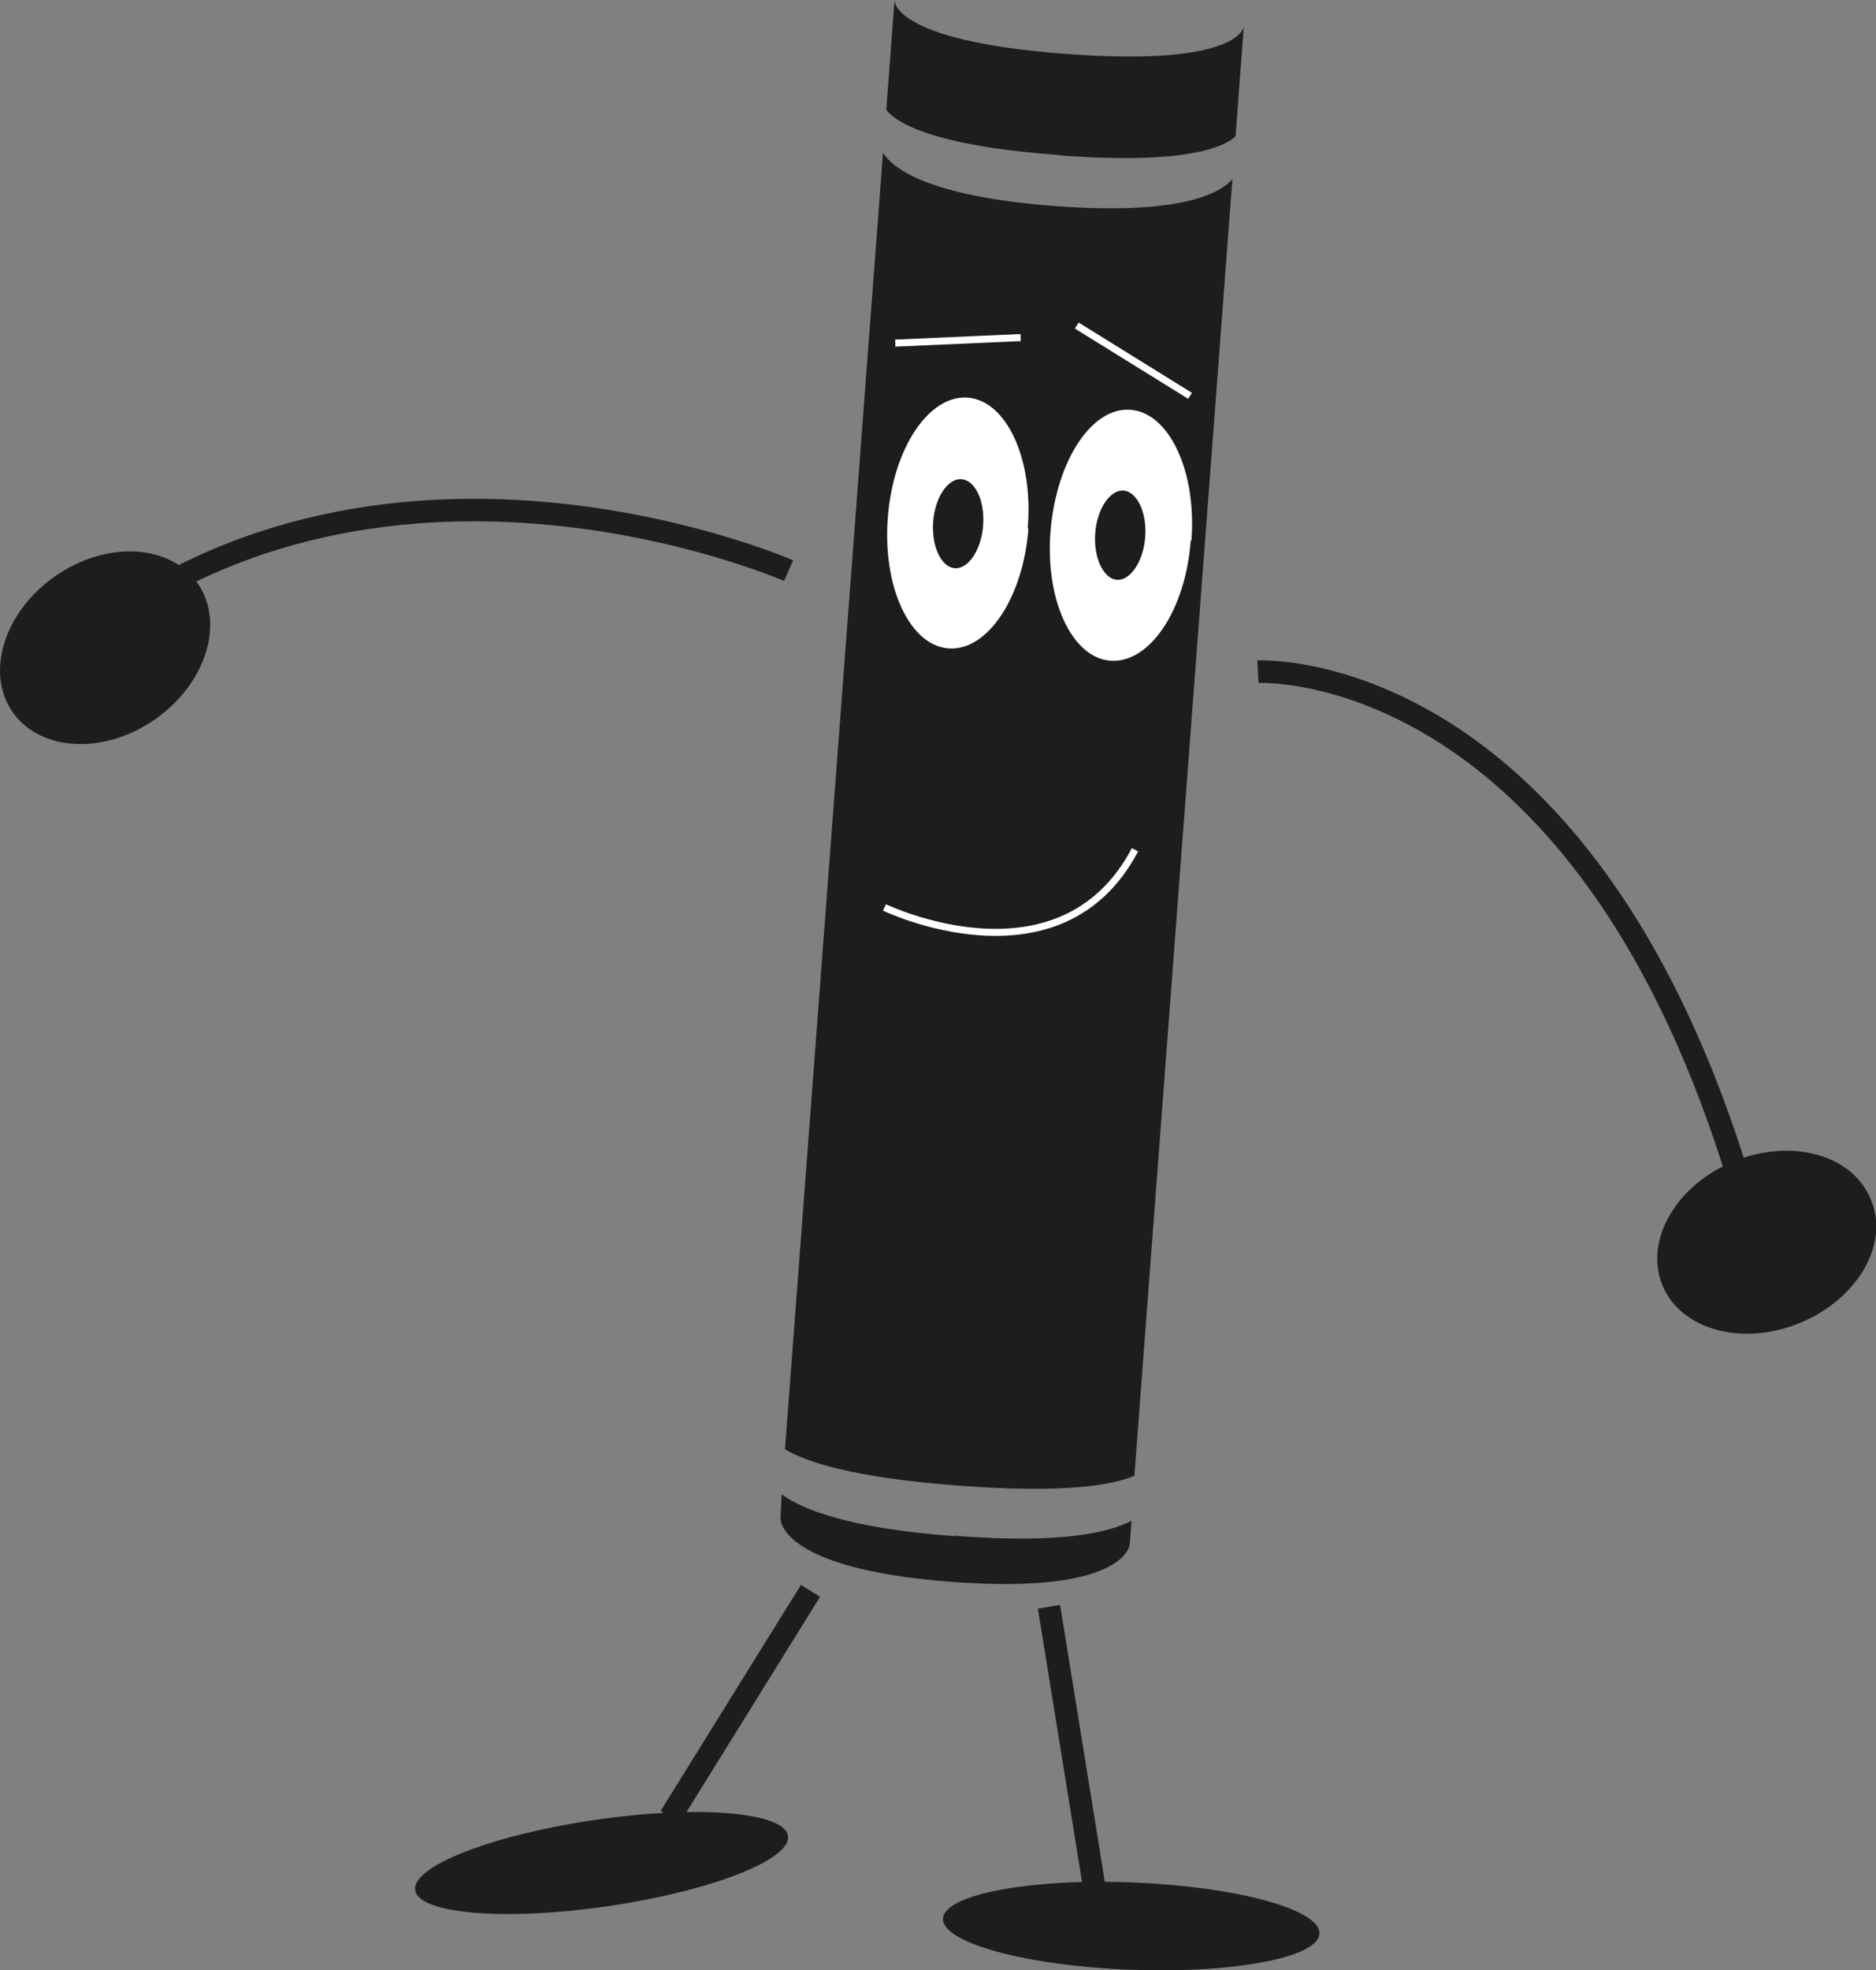 <svg xmlns="http://www.w3.org/2000/svg" viewBox="0 0 124.99 131.21"><rect x="0" y="0" width="124.99" height="131.21" fill="#808080" stroke="none"/><defs><style>.cls-1{fill:#1d1d1b;}.cls-2{fill:#fff;}.cls-3,.cls-4{fill:none;stroke-miterlimit:10;}.cls-3{stroke:#fff;stroke-width:0.47px;}.cls-4{stroke:#1d1d1b;stroke-width:1.5px;}</style></defs><g id="Warstwa_2" data-name="Warstwa 2"><g id="Warstwa_1-2" data-name="Warstwa 1"><path class="cls-1" d="M70.27,13.72c-8.42-.64-10.78-2.5-11.44-3.55L52.3,96.51c1.4.85,4.53,1.89,11.53,2.42s10.24,0,11.75-.66l6.53-86.34c-.81.94-3.43,2.42-11.84,1.79"/><path class="cls-1" d="M70.52,10.34c8.42.64,11-.52,11.8-1.26l.55-7.32S82.67,4.47,71,3.59,59.6,0,59.6,0l-.55,7.32c.67.85,3.06,2.38,11.47,3"/><path class="cls-1" d="M63.57,102.3c-7-.53-10.11-1.77-11.49-2.79L52,101.09s-.26,3.37,11.38,4.25,11.89-2.49,11.89-2.49l.12-1.58c-1.52.8-4.78,1.56-11.78,1"/><path class="cls-2" d="M68.52,35.18c-.34,4.61-2.73,8.19-5.32,8s-4.4-4.09-4.05-8.7,2.73-8.19,5.32-8,4.4,4.1,4,8.71"/><path class="cls-1" d="M65.5,35c-.12,1.64-1,2.91-1.89,2.84s-1.56-1.45-1.44-3.09,1-2.91,1.89-2.84S65.63,33.31,65.5,35"/><path class="cls-2" d="M79.33,36C79,40.61,76.6,44.18,74,44S69.6,39.9,70,35.29s2.73-8.2,5.32-8,4.41,4.09,4.06,8.7"/><path class="cls-1" d="M76.3,35.77c-.12,1.63-1,2.91-1.89,2.84s-1.56-1.46-1.44-3.1,1-2.91,1.89-2.84,1.57,1.46,1.44,3.1"/><path class="cls-3" d="M75.62,56.59c-5,9.47-16.69,3.84-16.69,3.84m.72-37.58L68,22.48"/><path class="cls-4" d="M4.17,43.7C24.82,25.86,52.54,38,52.54,38"/><line class="cls-3" x1="71.74" y1="21.68" x2="79.29" y2="26.36"/><path class="cls-4" d="M54,105.94,44.65,121m25.24-14,3,18.56"/><path class="cls-1" d="M124.64,79.87c-1.22-3-5.32-4.1-9.15-2.52s-5.95,5.27-4.73,8.24,5.32,4.09,9.16,2.51,6-5.27,4.72-8.23"/><path class="cls-1" d="M87.91,128.76c.06-1.6-5.5-3.12-12.42-3.4s-12.6.81-12.66,2.41,5.5,3.13,12.43,3.4,12.59-.81,12.65-2.41"/><path class="cls-1" d="M52.5,122.26c-.23-1.59-6-2.07-12.84-1.07s-12.23,3.09-12,4.68,6,2.07,12.84,1.07,12.23-3.09,12-4.68"/><path class="cls-1" d="M13.17,38.85c-1.84-2.64-6.08-2.85-9.48-.49S-1,44.79.84,47.42s6.08,2.86,9.48.49,4.68-6.42,2.85-9.06"/><path class="cls-4" d="M117.4,84.21c-10-40.74-33.59-39.48-33.59-39.48"/></g></g></svg>
